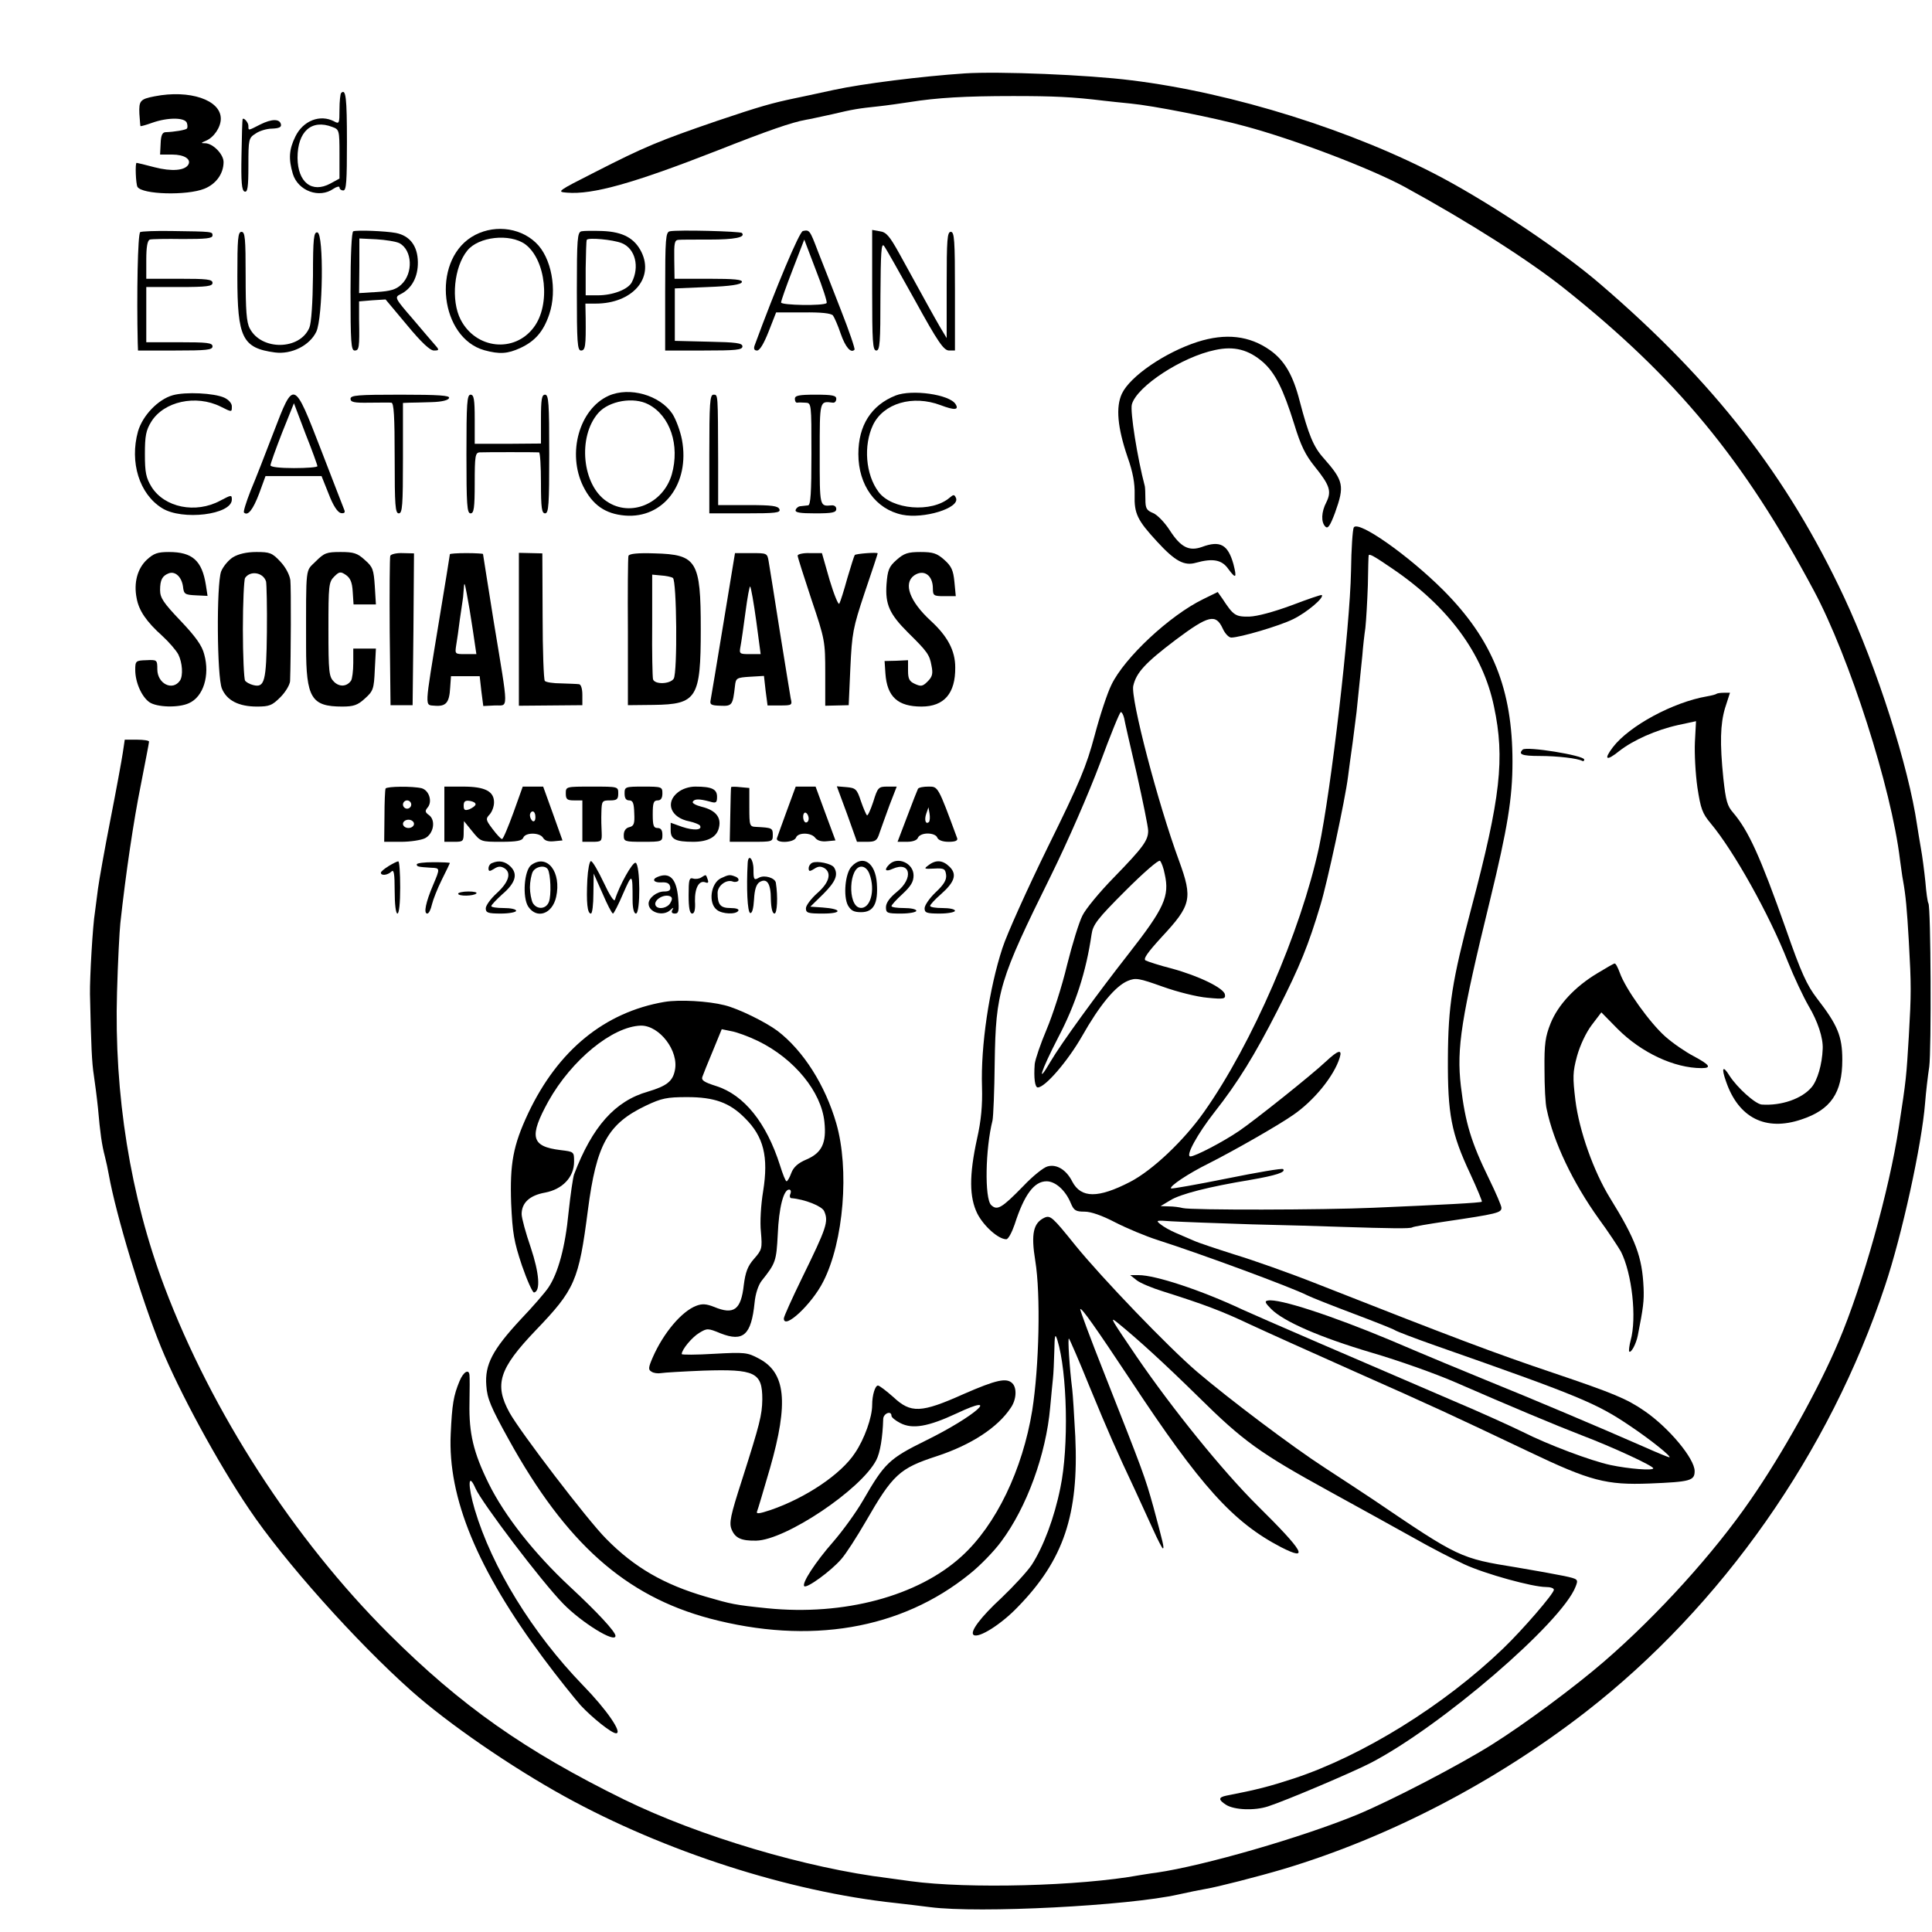 <?xml version="1.0" standalone="no"?>
<!DOCTYPE svg PUBLIC "-//W3C//DTD SVG 20010904//EN"
 "http://www.w3.org/TR/2001/REC-SVG-20010904/DTD/svg10.dtd">
<svg version="1.0" xmlns="http://www.w3.org/2000/svg"
 width="700pt" height="700pt" viewBox="0 0 700 700"
 preserveAspectRatio="xMidYMid meet">
<g transform="translate(0,700) scale(0.1,-0.1)"
fill="#000000" stroke="none">
<path d="M3495 6734 c-151 -10 -370 -37 -475 -60 -63 -14 -126 -27 -140 -30
-81 -17 -125 -29 -282 -82 -210 -72 -263 -94 -443 -186 -136 -69 -139 -71
-101 -74 93 -8 242 34 546 153 180 71 269 102 320 111 14 2 57 12 95 20 76 18
94 21 170 29 28 3 77 10 110 15 100 16 202 22 375 22 148 0 215 -3 330 -17 19
-2 62 -7 95 -10 84 -8 302 -51 415 -82 183 -49 457 -154 579 -220 234 -128
452 -267 581 -370 405 -323 648 -617 902 -1093 128 -239 281 -715 312 -975 4
-27 8 -61 11 -75 10 -56 14 -101 21 -220 9 -161 9 -188 0 -345 -9 -147 -9
-153 -36 -328 -35 -230 -131 -572 -218 -777 -71 -169 -204 -408 -320 -575
-132 -192 -337 -418 -529 -584 -105 -91 -288 -227 -406 -301 -119 -75 -367
-204 -490 -255 -199 -82 -555 -185 -727 -210 -25 -3 -52 -8 -60 -9 -218 -40
-624 -50 -830 -22 -14 2 -50 7 -80 11 -297 36 -687 152 -959 285 -360 177
-591 340 -852 600 -344 343 -642 804 -813 1257 -124 328 -183 699 -172 1068 3
110 9 223 12 250 20 183 48 371 74 500 16 83 30 153 30 158 0 4 -20 7 -44 7
l-44 0 -7 -47 c-4 -27 -24 -136 -45 -243 -21 -107 -41 -220 -45 -250 -4 -30
-9 -68 -11 -85 -8 -46 -19 -238 -18 -297 4 -189 7 -250 14 -294 4 -27 11 -80
15 -119 8 -92 14 -133 25 -175 5 -19 11 -48 14 -65 26 -146 119 -454 189 -625
66 -162 206 -420 319 -587 126 -188 388 -481 588 -659 135 -120 362 -276 556
-383 361 -199 813 -345 1199 -386 33 -4 89 -10 125 -15 177 -23 719 5 900 46
36 8 80 17 98 20 39 6 191 45 282 72 381 114 766 314 1095 569 494 384 884
940 1085 1545 61 182 133 510 145 662 3 39 10 98 15 131 8 60 6 577 -3 592 -3
4 -8 40 -11 78 -4 39 -11 93 -16 120 -5 28 -11 66 -14 85 -31 213 -145 570
-264 825 -206 440 -472 782 -882 1134 -139 120 -385 285 -575 387 -319 170
-758 308 -1126 353 -158 20 -479 33 -604 25z"/>
<path d="M1236 6663 c-3 -3 -6 -30 -6 -60 0 -50 -1 -53 -19 -43 -51 27 -113 3
-141 -55 -23 -47 -25 -81 -9 -135 19 -62 96 -90 147 -54 12 8 22 10 22 5 0 -6
6 -11 14 -11 11 0 13 34 13 175 0 163 -4 195 -21 178z m-32 -123 c25 -9 26
-12 26 -98 l0 -89 -33 -18 c-67 -36 -118 4 -119 93 0 96 51 141 126 112z"/>
<path d="M560 6651 c-52 -10 -57 -16 -55 -63 2 -24 3 -44 4 -45 1 -1 20 4 42
12 56 20 118 20 126 0 3 -9 3 -18 0 -21 -5 -5 -45 -12 -78 -13 -11 -1 -16 -12
-17 -41 l-2 -40 44 0 c44 0 70 -17 58 -37 -13 -21 -60 -25 -122 -9 -34 9 -63
16 -65 16 -6 0 -3 -76 3 -87 17 -28 179 -32 242 -7 43 17 70 55 70 97 0 28
-38 67 -66 68 -17 0 -17 1 2 9 29 12 54 49 54 80 0 68 -113 106 -240 81z"/>
<path d="M879 6568 c-1 -2 -3 -60 -4 -130 -2 -99 1 -128 11 -132 11 -4 14 15
14 94 0 96 1 100 26 116 14 10 41 18 60 18 24 1 34 5 32 15 -4 21 -33 21 -75
0 -45 -23 -43 -23 -43 -5 0 13 -18 32 -21 24z"/>
<path d="M508 6159 c-9 -6 -13 -226 -9 -401 l1 -28 135 0 c113 0 135 2 135 15
0 13 -20 15 -120 15 l-120 0 0 100 0 100 120 0 c100 0 120 3 120 15 0 13 -20
15 -120 15 l-120 0 0 69 c0 46 4 70 13 73 6 2 60 3 120 2 83 0 107 2 107 13 0
14 0 14 -148 16 -57 1 -109 -1 -114 -4z"/>
<path d="M1280 6162 c-6 -2 -10 -84 -10 -218 0 -184 2 -214 15 -214 16 0 18
10 16 112 l0 66 48 4 48 3 77 -92 c52 -63 84 -93 98 -93 19 0 20 2 6 18 -8 9
-45 52 -82 96 -66 76 -67 79 -45 90 41 20 64 63 63 117 -1 58 -29 95 -80 105
-38 7 -139 11 -154 6z m167 -43 c47 -25 51 -109 7 -150 -19 -18 -39 -24 -89
-27 l-64 -4 1 99 0 99 62 -3 c33 -2 71 -8 83 -14z"/>
<path d="M1708 6141 c-145 -92 -113 -365 47 -410 55 -15 84 -13 130 8 54 25
84 60 105 122 30 88 8 207 -49 260 -61 58 -160 66 -233 20z m195 -26 c75 -56
93 -219 31 -301 -70 -94 -210 -79 -265 28 -36 70 -24 191 24 250 41 51 154 63
210 23z"/>
<path d="M2107 6162 c-15 -3 -17 -26 -17 -218 0 -184 2 -214 15 -214 16 0 18
16 17 118 l-1 52 37 0 c132 0 213 91 166 187 -25 50 -67 73 -141 76 -33 1 -67
1 -76 -1z m146 -43 c49 -20 65 -86 36 -142 -14 -26 -69 -47 -123 -47 l-44 0 0
98 c1 53 2 100 4 103 5 9 95 1 127 -12z"/>
<path d="M2427 6162 c-15 -3 -17 -25 -17 -218 l0 -214 140 0 c116 0 140 2 140
15 0 12 -23 15 -122 17 l-123 3 0 95 0 95 119 5 c83 3 121 9 124 18 3 9 -26
12 -120 12 l-124 0 -1 70 c-1 59 1 70 15 71 9 1 60 1 113 1 90 0 132 8 117 24
-7 6 -231 12 -261 6z"/>
<path d="M2909 6163 c-13 -3 -97 -203 -175 -415 -4 -12 -1 -18 9 -18 10 0 25
26 42 69 l27 69 98 0 c65 1 101 -3 108 -11 5 -7 18 -36 28 -66 17 -49 37 -72
50 -58 3 2 -19 67 -49 143 -30 77 -67 172 -83 212 -30 79 -31 80 -55 75z m86
-261 c-11 -11 -165 -8 -165 2 0 6 19 60 42 119 l42 109 43 -113 c24 -61 41
-114 38 -117z"/>
<path d="M3160 5948 c0 -187 2 -218 15 -218 13 0 15 29 15 198 1 157 3 194 13
181 7 -9 57 -98 112 -197 83 -151 104 -181 123 -182 l22 0 0 215 c0 184 -2
215 -15 215 -13 0 -15 -28 -15 -192 l0 -193 -24 40 c-22 38 -47 83 -148 267
-35 63 -47 77 -70 80 l-28 5 0 -219z"/>
<path d="M860 5998 c0 -222 18 -259 136 -275 60 -8 126 25 150 75 24 51 28
355 4 360 -13 2 -16 -20 -16 -157 -1 -99 -6 -171 -13 -188 -34 -82 -174 -84
-216 -3 -12 22 -15 66 -15 190 0 136 -2 160 -15 160 -13 0 -15 -25 -15 -162z"/>
<path d="M4338 5761 c-117 -38 -243 -124 -273 -187 -23 -49 -16 -123 20 -229
20 -56 27 -97 26 -137 -2 -69 10 -93 81 -170 66 -72 99 -89 141 -77 61 17 94
11 117 -22 28 -38 32 -34 19 17 -20 71 -48 87 -115 62 -46 -16 -76 -1 -116 61
-18 28 -45 56 -60 62 -24 10 -28 17 -28 50 0 22 -1 42 -2 47 -27 102 -54 272
-47 297 18 65 181 172 302 197 69 15 121 1 173 -44 44 -39 73 -96 113 -224 24
-79 41 -113 75 -155 54 -67 61 -89 42 -128 -19 -36 -20 -73 -4 -89 9 -9 17 2
35 50 35 98 32 115 -42 199 -36 40 -54 84 -86 206 -24 94 -55 147 -107 184
-75 53 -161 63 -264 30z"/>
<path d="M626 5568 c-53 -15 -109 -73 -126 -131 -31 -112 5 -227 87 -278 73
-46 253 -24 253 31 0 18 -2 17 -42 -4 -89 -48 -202 -25 -249 50 -20 33 -24 52
-24 119 0 66 4 86 23 117 46 74 162 99 251 55 42 -21 41 -21 41 1 0 11 -12 24
-27 31 -37 17 -141 22 -187 9z"/>
<path d="M2205 5566 c-106 -48 -151 -208 -92 -328 34 -68 80 -100 152 -106
139 -11 235 116 206 274 -6 32 -22 75 -35 95 -45 67 -155 99 -231 65z m144
-31 c79 -41 115 -148 85 -254 -31 -106 -149 -156 -235 -98 -90 59 -107 235
-31 321 39 44 128 59 181 31z"/>
<path d="M3245 5567 c-88 -35 -135 -108 -135 -212 0 -113 63 -200 159 -220 78
-16 208 24 195 60 -6 14 -9 14 -23 2 -65 -56 -210 -44 -258 21 -47 63 -55 168
-20 242 38 79 144 110 245 72 50 -19 68 -18 54 4 -22 35 -158 54 -217 31z"/>
<path d="M991 5433 c-29 -76 -66 -171 -83 -211 -16 -41 -27 -76 -24 -79 14
-14 33 11 55 69 l23 63 102 0 101 0 26 -65 c16 -42 32 -66 44 -69 12 -2 16 2
13 10 -3 8 -41 105 -84 217 -100 258 -99 258 -173 65z m159 -122 c0 -4 -38 -7
-85 -7 -51 0 -85 4 -85 10 0 6 19 59 42 118 l43 107 42 -111 c24 -60 43 -113
43 -117z"/>
<path d="M1270 5555 c0 -12 13 -15 68 -14 37 0 73 1 80 0 9 -1 12 -48 12 -201
0 -171 2 -200 15 -200 13 0 15 29 15 200 l0 200 23 1 c12 0 49 1 81 2 37 1 61
7 63 15 4 9 -36 12 -176 12 -155 0 -181 -2 -181 -15z"/>
<path d="M1690 5355 c0 -184 2 -215 15 -215 12 0 15 19 15 110 0 98 2 110 18
111 20 1 204 1 215 0 4 -1 7 -50 7 -111 0 -91 3 -110 15 -110 13 0 15 31 15
215 0 184 -2 215 -15 215 -12 0 -15 -16 -15 -88 l0 -89 -120 -1 -120 0 0 89
c0 72 -3 89 -15 89 -13 0 -15 -31 -15 -215z"/>
<path d="M2570 5355 l0 -215 130 0 c111 0 129 2 124 15 -5 12 -27 15 -114 15
l-108 0 0 158 c-1 248 0 242 -17 242 -13 0 -15 -31 -15 -215z"/>
<path d="M2880 5555 c0 -8 3 -14 8 -14 4 1 17 1 30 0 22 -1 22 -1 22 -186 0
-141 -3 -185 -12 -186 -7 -1 -19 -2 -27 -3 -8 0 -16 -7 -18 -13 -4 -10 15 -13
71 -13 62 0 76 3 76 16 0 9 -8 14 -17 13 -44 -4 -43 -6 -43 186 0 197 -1 192
48 186 6 -1 12 5 12 14 0 12 -14 15 -75 15 -60 0 -75 -3 -75 -15z"/>
<path d="M4905 5089 c-4 -6 -9 -77 -10 -158 -4 -209 -72 -792 -116 -1001 -66
-305 -243 -713 -416 -958 -73 -104 -187 -212 -268 -254 -116 -60 -178 -60
-210 1 -21 42 -56 64 -89 55 -14 -3 -54 -35 -88 -71 -79 -81 -95 -90 -117 -69
-24 24 -21 203 5 306 3 14 7 108 8 210 4 258 16 298 204 678 62 126 136 296
177 405 38 103 72 187 76 187 4 0 9 -10 12 -22 2 -13 23 -104 46 -203 22 -99
41 -191 41 -205 0 -35 -18 -60 -125 -170 -51 -52 -102 -114 -113 -137 -12 -23
-37 -104 -56 -180 -18 -76 -52 -181 -74 -233 -22 -52 -41 -108 -43 -125 -4
-52 1 -85 11 -85 27 0 109 96 160 185 64 113 121 182 166 201 29 12 40 10 127
-21 53 -19 125 -37 162 -40 60 -6 66 -4 63 12 -4 23 -94 67 -193 94 -44 11
-86 25 -94 29 -10 5 5 27 58 85 107 115 113 139 63 276 -77 209 -176 588 -166
634 11 48 43 83 154 167 119 89 145 95 170 41 8 -18 22 -33 31 -33 31 0 175
42 225 67 49 24 113 78 103 87 -2 2 -51 -15 -109 -37 -65 -24 -124 -40 -153
-41 -51 -1 -58 4 -98 65 l-17 24 -53 -26 c-121 -59 -285 -212 -332 -310 -15
-30 -42 -112 -61 -184 -30 -112 -53 -168 -170 -405 -74 -151 -148 -315 -164
-365 -48 -146 -79 -355 -74 -503 2 -66 -3 -122 -18 -188 -29 -133 -28 -212 1
-271 23 -45 76 -93 105 -93 7 0 20 24 30 53 35 109 71 157 116 157 32 0 69
-33 88 -80 11 -26 18 -30 50 -30 23 0 63 -14 111 -39 41 -21 110 -50 154 -64
159 -51 484 -171 541 -200 16 -8 92 -38 169 -67 77 -29 145 -56 150 -60 6 -4
71 -29 145 -55 522 -183 584 -209 704 -290 75 -50 156 -115 144 -115 -3 0 -45
17 -94 39 -157 69 -415 178 -554 234 -74 30 -238 98 -364 152 -213 89 -403
151 -442 143 -13 -2 -11 -8 12 -31 45 -45 175 -102 364 -158 96 -28 231 -76
300 -106 202 -88 369 -158 460 -193 113 -43 260 -111 260 -120 0 -9 -89 -2
-155 12 -70 15 -225 73 -318 120 -43 21 -155 72 -250 112 -338 145 -713 307
-765 331 -151 71 -316 125 -376 125 l-31 0 24 -19 c13 -10 56 -28 95 -40 149
-47 215 -72 316 -120 58 -27 227 -103 375 -169 291 -129 353 -158 635 -292
222 -106 280 -121 437 -115 147 6 163 10 163 45 0 45 -93 157 -182 218 -64 44
-112 64 -328 137 -217 73 -362 128 -860 324 -96 38 -229 85 -295 105 -66 21
-133 43 -150 51 -16 7 -46 20 -65 28 -19 8 -44 22 -55 31 -19 15 -16 15 40 11
33 -2 164 -7 290 -11 127 -3 271 -7 320 -9 186 -6 254 -7 262 -2 4 3 58 12
118 21 190 28 205 32 205 50 0 7 -20 54 -45 105 -65 133 -86 203 -102 336 -16
138 1 245 106 675 63 259 81 368 81 500 0 263 -72 442 -250 621 -127 127 -309
255 -325 228z m138 -148 c204 -138 330 -308 370 -501 40 -188 24 -330 -82
-730 -70 -265 -84 -354 -85 -545 -1 -202 12 -271 81 -418 25 -54 44 -100 42
-101 -4 -4 -137 -11 -394 -22 -179 -8 -662 -9 -690 -1 -11 3 -33 6 -50 6 l-30
1 35 21 c37 23 139 49 290 74 93 16 130 28 119 39 -3 4 -95 -12 -204 -34 -109
-22 -200 -38 -202 -36 -8 7 62 54 137 91 89 45 249 136 305 175 76 52 149 142
169 208 10 32 -6 27 -50 -14 -53 -50 -259 -214 -315 -252 -59 -40 -159 -92
-176 -92 -19 0 25 81 87 160 85 108 146 207 229 370 82 161 112 237 155 380
25 82 90 384 100 465 3 22 10 78 17 125 6 47 12 96 14 110 4 38 15 149 21 205
2 28 7 73 11 100 3 28 7 97 9 155 1 58 2 106 3 108 3 6 18 -2 84 -47z m-823
-1108 c18 -80 -1 -123 -131 -289 -116 -148 -245 -326 -282 -389 -54 -93 -36
-36 27 86 63 120 101 237 121 374 5 35 21 56 122 157 66 66 121 114 126 109 5
-5 13 -26 17 -48z"/>
<path d="M532 4972 c-34 -32 -48 -83 -37 -139 8 -45 35 -85 93 -137 24 -22 50
-52 58 -67 15 -30 18 -77 6 -95 -27 -39 -82 -11 -82 41 0 34 -1 35 -40 33 -38
-1 -40 -3 -40 -35 0 -45 23 -97 51 -117 27 -19 106 -21 143 -4 53 23 77 101
56 177 -8 32 -31 64 -86 122 -62 65 -74 83 -74 111 0 37 8 52 32 61 23 8 46
-13 51 -48 3 -28 7 -30 47 -32 l42 -2 -6 39 c-14 89 -49 120 -134 120 -41 0
-55 -5 -80 -28z"/>
<path d="M844 4981 c-17 -11 -36 -34 -43 -52 -17 -49 -15 -381 3 -424 18 -43
61 -65 127 -65 45 0 55 4 85 34 19 19 34 45 35 58 3 85 4 338 1 366 -3 20 -17
47 -37 68 -29 31 -38 34 -86 34 -35 0 -65 -7 -85 -19z m120 -88 c2 -10 4 -93
3 -184 -2 -178 -8 -202 -50 -191 -12 3 -25 10 -29 16 -4 6 -8 90 -8 186 0 96
4 180 8 186 19 28 66 20 76 -13z"/>
<path d="M1144 4966 c-38 -38 -35 -9 -35 -309 0 -186 19 -217 131 -217 41 0
56 5 82 29 30 27 33 34 36 105 l4 76 -41 0 -41 0 0 -52 c0 -29 -4 -58 -8 -64
-15 -22 -42 -24 -62 -4 -18 18 -20 34 -20 190 0 159 1 171 21 191 18 18 23 19
42 6 16 -11 23 -26 25 -61 l3 -46 41 0 40 0 -4 66 c-4 60 -7 70 -36 95 -27 25
-41 29 -88 29 -50 0 -59 -3 -90 -34z"/>
<path d="M1414 4986 c-2 -6 -3 -130 -2 -276 l3 -265 40 0 40 0 3 275 2 275
-41 1 c-22 1 -43 -4 -45 -10z"/>
<path d="M1630 4992 c0 -3 -18 -113 -40 -246 -53 -323 -52 -299 -14 -303 40
-3 52 11 55 65 l3 42 52 0 52 0 6 -54 7 -54 42 2 c50 2 51 -31 -4 303 -21 133
-39 244 -39 246 0 1 -27 3 -60 3 -33 0 -60 -2 -60 -4z m83 -274 l13 -88 -39 0
c-39 0 -39 0 -34 33 3 17 9 59 13 92 5 33 9 63 10 68 1 4 3 22 4 40 2 30 3 29
11 -13 5 -25 15 -84 22 -132z"/>
<path d="M1880 4720 l0 -277 115 1 115 1 0 37 c0 23 -5 38 -12 39 -7 1 -36 2
-65 3 -28 0 -55 4 -59 9 -4 4 -8 110 -8 235 l-1 227 -42 1 -43 1 0 -277z"/>
<path d="M2277 4986 c-2 -6 -3 -130 -2 -276 l0 -265 93 1 c157 2 171 24 171
274 0 248 -14 271 -167 275 -61 2 -92 -1 -95 -9z m161 -80 c14 -9 17 -343 3
-365 -13 -20 -69 -22 -75 -2 -2 9 -4 98 -3 197 l0 182 32 -3 c17 -1 37 -5 43
-9z"/>
<path d="M2621 4741 c-23 -141 -44 -265 -46 -276 -4 -18 1 -21 35 -22 43 -2
45 2 53 72 3 28 6 30 54 33 l51 3 6 -54 7 -53 45 0 c43 0 45 1 39 25 -2 14
-21 125 -40 246 -19 121 -37 234 -40 251 -5 30 -6 30 -64 30 l-58 0 -42 -255z
m119 9 l16 -120 -39 0 c-38 0 -39 1 -34 28 3 15 11 71 18 124 7 54 15 96 17
93 3 -3 13 -59 22 -125z"/>
<path d="M2890 4987 c0 -6 23 -77 50 -159 49 -145 50 -152 50 -267 l0 -118 43
1 42 1 6 135 c6 126 9 144 52 273 26 76 47 140 47 142 0 5 -79 -1 -83 -6 -2
-2 -14 -40 -27 -84 -12 -44 -25 -85 -29 -92 -3 -7 -19 32 -35 85 l-28 98 -44
0 c-24 1 -44 -4 -44 -9z"/>
<path d="M3248 4971 c-27 -24 -32 -36 -36 -88 -5 -73 11 -108 77 -174 71 -70
79 -81 86 -121 6 -29 3 -40 -14 -57 -18 -18 -24 -19 -46 -9 -20 9 -25 18 -25
48 l0 38 -42 -2 -43 -1 3 -45 c6 -85 45 -120 131 -120 82 0 123 48 122 142 0
61 -28 113 -89 169 -76 70 -100 135 -60 164 35 24 68 1 68 -47 0 -26 3 -28 41
-28 l42 0 -5 52 c-4 42 -11 57 -37 80 -26 23 -40 28 -86 28 -46 0 -60 -5 -87
-29z"/>
<path d="M6219 4486 c-2 -2 -17 -6 -34 -9 -123 -21 -282 -107 -341 -184 -35
-46 -24 -52 23 -14 50 39 132 76 213 94 l65 14 -4 -75 c-2 -42 2 -116 9 -165
12 -78 18 -94 48 -130 83 -99 212 -329 280 -502 22 -55 56 -127 75 -160 33
-55 53 -116 51 -155 -2 -56 -19 -114 -40 -139 -35 -42 -110 -68 -181 -63 -23
2 -89 61 -117 105 -24 39 -30 28 -12 -22 45 -131 143 -181 273 -137 106 35
148 96 148 216 0 86 -17 126 -92 223 -36 47 -57 92 -112 250 -94 266 -136 357
-191 422 -22 25 -27 43 -36 125 -13 128 -11 196 6 254 l18 56 -22 0 c-13 0
-25 -2 -27 -4z"/>
<path d="M5517 4284 c-17 -17 -3 -23 61 -23 66 0 140 -9 155 -18 4 -2 7 0 7 5
0 15 -210 49 -223 36z"/>
<path d="M1397 4143 c-2 -5 -4 -50 -4 -100 l-1 -93 62 0 c33 0 72 6 86 13 31
16 40 65 14 84 -14 10 -15 15 -4 28 17 21 5 61 -22 69 -33 8 -126 7 -131 -1z
m93 -58 c0 -8 -7 -15 -15 -15 -8 0 -15 7 -15 15 0 8 7 15 15 15 8 0 15 -7 15
-15z m10 -70 c0 -8 -9 -15 -20 -15 -11 0 -20 7 -20 15 0 8 9 15 20 15 11 0 20
-7 20 -15z"/>
<path d="M1610 4050 l0 -100 35 0 c34 0 35 1 35 38 l1 37 30 -37 c31 -38 31
-38 105 -38 57 0 76 4 80 15 8 20 61 19 72 -1 6 -10 19 -14 39 -12 l31 3 -35
98 -35 97 -37 0 -37 0 -34 -95 c-19 -52 -37 -95 -41 -95 -4 0 -19 16 -34 36
-25 33 -26 37 -11 53 9 10 16 29 16 44 0 40 -33 57 -112 57 l-68 0 0 -100z
m113 35 c-1 -5 -11 -12 -22 -17 -17 -6 -21 -3 -21 13 0 15 5 20 23 17 12 -2
21 -7 20 -13z m217 -46 c0 -11 -4 -17 -10 -14 -5 3 -10 13 -10 21 0 8 5 14 10
14 6 0 10 -9 10 -21z"/>
<path d="M2050 4125 c0 -21 5 -25 30 -25 l30 0 0 -75 0 -75 36 0 c34 0 35 2
34 33 -1 17 -2 51 -1 75 1 40 3 42 31 42 25 0 30 4 30 25 0 25 0 25 -95 25
-95 0 -95 0 -95 -25z"/>
<path d="M2263 4125 c0 -17 5 -25 17 -25 13 0 17 -10 18 -46 2 -38 -1 -47 -18
-51 -13 -3 -20 -14 -20 -29 0 -23 3 -24 70 -24 68 0 70 1 70 25 0 17 -5 25
-18 25 -14 0 -17 9 -17 50 0 41 3 50 18 50 11 0 17 8 17 25 0 24 -2 25 -69 25
-66 0 -68 -1 -68 -25z"/>
<path d="M2456 4129 c-47 -37 -26 -92 42 -105 18 -4 35 -11 38 -15 10 -17 -22
-19 -64 -5 l-42 15 0 -28 c0 -32 18 -41 82 -41 54 0 86 18 93 52 9 37 -13 63
-63 75 -20 5 -35 13 -32 18 6 11 23 11 61 1 23 -7 27 -5 27 17 0 28 -19 37
-79 37 -22 0 -47 -8 -63 -21z"/>
<path d="M2649 4148 c-1 -2 -2 -47 -3 -100 l-2 -98 78 0 c77 0 78 0 78 25 0
25 -3 26 -60 29 -24 1 -25 3 -25 71 l0 70 -33 3 c-17 2 -32 2 -33 0z"/>
<path d="M2851 4063 c-18 -49 -34 -94 -36 -100 -6 -19 61 -17 69 2 7 20 56 19
70 -1 8 -10 23 -14 42 -12 l31 3 -36 97 -36 98 -36 0 -36 0 -32 -87z m79 -29
c0 -8 -4 -14 -10 -14 -5 0 -10 9 -10 21 0 11 5 17 10 14 6 -3 10 -13 10 -21z"/>
<path d="M3069 4051 l36 -101 36 0 c31 0 37 4 46 33 6 17 22 62 36 100 l26 67
-34 0 c-32 0 -35 -3 -51 -55 -10 -30 -20 -52 -23 -49 -3 3 -13 26 -22 52 -14
43 -19 47 -51 50 l-36 3 37 -100z"/>
<path d="M3326 4142 c-2 -4 -20 -49 -39 -100 l-35 -92 34 0 c22 0 37 6 40 15
4 9 19 15 35 15 17 0 32 -6 35 -15 4 -9 19 -15 41 -15 24 0 34 4 31 13 -70
190 -69 187 -104 187 -18 0 -35 -3 -38 -8z m40 -120 c-12 -11 -18 7 -10 30 l8
23 4 -23 c2 -13 1 -26 -2 -30z"/>
<path d="M2709 3873 c-5 -90 -1 -177 9 -181 7 -2 12 16 14 49 2 36 8 55 20 63
27 16 41 -5 41 -63 1 -33 6 -51 13 -51 10 0 13 61 5 112 -3 17 -41 29 -61 18
-18 -10 -20 -8 -20 30 0 38 -19 59 -21 23z"/>
<path d="M1408 3862 c-16 -10 -28 -20 -28 -24 0 -12 25 -9 38 4 9 9 12 -6 12
-70 0 -48 4 -82 10 -82 6 0 10 38 10 95 0 52 -3 95 -7 94 -5 0 -20 -8 -35 -17z"/>
<path d="M1510 3868 c0 -8 5 -9 52 -12 33 -1 33 -2 7 -63 -26 -61 -35 -103
-21 -103 6 0 13 15 17 33 4 17 20 58 36 90 16 32 29 59 29 60 0 2 -27 3 -60 3
-33 0 -60 -3 -60 -8z"/>
<path d="M1783 3873 c-7 -2 -13 -11 -13 -19 0 -12 4 -12 20 -2 15 10 25 10 38
2 26 -17 15 -51 -29 -91 -21 -19 -39 -44 -39 -54 0 -16 8 -19 55 -19 30 0 55
5 55 10 0 6 -20 10 -45 10 -25 0 -45 3 -45 7 0 4 18 23 40 43 48 41 57 73 30
100 -19 19 -42 24 -67 13z"/>
<path d="M1925 3866 c-26 -19 -33 -117 -11 -151 31 -46 87 -27 101 35 20 90
-32 158 -90 116z m60 -16 c10 -17 13 -93 4 -117 -10 -28 -44 -30 -59 -4 -5 11
-10 36 -10 56 0 20 5 45 10 56 11 20 45 26 55 9z"/>
<path d="M2128 3813 c-4 -83 0 -123 13 -123 5 0 9 33 9 73 l1 72 32 -72 c17
-40 34 -73 38 -73 3 0 20 33 37 73 33 75 34 74 34 -25 0 -29 5 -48 12 -48 17
0 16 178 -1 184 -11 4 -59 -82 -75 -134 -3 -9 -20 18 -41 63 -20 42 -40 77
-46 77 -5 0 -11 -30 -13 -67z"/>
<path d="M2943 3874 c-7 -3 -13 -12 -13 -20 0 -12 4 -12 20 -2 15 10 24 10 38
2 26 -18 16 -53 -28 -91 -22 -20 -40 -44 -40 -54 0 -17 8 -19 62 -19 71 0 70
17 -2 22 l-44 3 47 46 c45 45 55 70 39 96 -9 14 -61 25 -79 17z"/>
<path d="M3085 3860 c-23 -25 -30 -107 -13 -140 11 -19 21 -25 48 -25 45 0 62
31 57 104 -5 76 -51 106 -92 61z m65 -26 c23 -60 3 -130 -35 -123 -45 9 -39
149 6 149 12 0 23 -10 29 -26z"/>
<path d="M3222 3868 c-20 -20 -14 -28 12 -16 65 29 77 -34 16 -83 -26 -21 -40
-40 -40 -56 0 -21 4 -23 55 -23 30 0 55 5 55 10 0 6 -20 10 -45 10 -25 0 -45
3 -45 7 0 4 18 24 40 44 30 28 40 44 40 67 0 45 -58 70 -88 40z"/>
<path d="M3364 3865 c-18 -13 -16 -14 21 -12 36 2 40 -1 43 -23 2 -18 -8 -35
-38 -63 -22 -21 -40 -47 -40 -58 0 -16 7 -19 55 -19 30 0 55 5 55 10 0 6 -20
10 -45 10 -25 0 -45 3 -45 8 0 4 17 23 39 42 50 44 59 72 32 99 -25 25 -50 27
-77 6z"/>
<path d="M2383 3823 c-23 -9 -14 -22 14 -20 19 1 28 -3 31 -15 3 -13 -3 -18
-22 -18 -26 0 -56 -23 -56 -44 0 -32 53 -48 79 -23 11 10 13 10 7 0 -5 -8 -1
-13 9 -13 14 0 16 9 12 57 -6 69 -30 94 -74 76z m46 -94 c-10 -19 -43 -26 -53
-11 -11 18 26 44 51 35 9 -4 10 -10 2 -24z"/>
<path d="M2541 3821 c-7 -5 -21 -7 -30 -4 -14 4 -16 -5 -16 -61 0 -46 4 -66
13 -66 8 0 12 15 10 45 -1 48 15 77 38 68 10 -4 12 0 8 11 -7 19 -5 18 -23 7z"/>
<path d="M2612 3818 c-37 -18 -47 -91 -14 -115 19 -15 68 -17 77 -3 4 6 -8 10
-28 10 -37 0 -47 12 -47 55 0 26 32 50 55 41 8 -3 17 -1 20 3 3 5 -2 12 -11
15 -20 8 -24 7 -52 -6z"/>
<path d="M1660 3762 c0 -10 57 -9 66 1 4 4 -9 7 -29 7 -20 0 -37 -4 -37 -8z"/>
<path d="M5788 3474 c-82 -49 -143 -115 -170 -182 -19 -48 -23 -74 -22 -167 0
-60 3 -125 8 -144 25 -120 95 -266 188 -396 36 -49 72 -104 81 -120 40 -79 58
-240 35 -322 -5 -19 -7 -37 -5 -40 7 -6 25 28 31 58 20 101 23 126 21 173 -5
112 -28 174 -122 326 -59 96 -111 242 -125 353 -10 84 -10 102 6 161 11 39 32
84 53 112 l35 46 59 -60 c86 -86 205 -142 304 -142 38 0 30 12 -28 43 -29 15
-76 47 -104 72 -55 49 -143 171 -164 230 -7 19 -15 35 -19 34 -3 0 -31 -16
-62 -35z"/>
<path d="M2408 3370 c-217 -37 -386 -175 -494 -403 -55 -117 -67 -183 -62
-327 5 -108 10 -138 39 -225 19 -55 39 -99 44 -98 24 5 19 70 -12 163 -18 52
-33 107 -33 121 0 41 29 68 85 78 63 12 105 56 105 112 0 36 0 36 -49 42 -107
13 -115 48 -44 177 84 150 232 271 335 274 67 1 139 -92 123 -163 -8 -39 -30
-56 -97 -76 -120 -34 -202 -127 -268 -300 -4 -11 -13 -73 -20 -138 -12 -126
-38 -220 -73 -272 -12 -18 -57 -70 -101 -116 -101 -109 -130 -163 -124 -239 3
-47 16 -78 82 -197 207 -374 421 -565 727 -647 362 -96 694 -40 942 161 38 30
89 83 114 117 93 124 163 316 178 487 4 41 8 88 10 104 2 17 4 62 5 100 1 59
3 65 11 40 36 -117 42 -387 11 -535 -22 -110 -62 -215 -104 -280 -17 -25 -66
-78 -109 -119 -77 -71 -117 -125 -101 -135 19 -12 100 39 160 102 166 170 221
335 208 617 -4 77 -9 154 -11 170 -10 80 -17 189 -12 185 3 -3 37 -81 75 -175
69 -167 94 -224 165 -375 19 -41 48 -105 65 -142 17 -38 33 -68 35 -68 6 0 2
16 -34 150 -31 111 -36 124 -178 484 -50 126 -89 231 -87 233 5 5 54 -64 182
-257 254 -385 371 -515 546 -606 104 -53 82 -15 -86 151 -126 125 -308 350
-438 540 -93 137 -98 145 -72 125 78 -63 178 -155 296 -271 162 -160 221 -203
474 -342 104 -57 241 -133 304 -168 63 -36 147 -79 186 -97 76 -35 247 -82
295 -82 16 0 29 -4 29 -10 0 -14 -114 -146 -184 -213 -215 -207 -510 -389
-759 -471 -89 -29 -131 -40 -244 -62 -29 -6 -29 -15 -1 -33 30 -19 103 -22
152 -6 65 21 305 123 371 157 254 131 695 510 744 640 10 26 9 27 -42 38 -29
6 -106 20 -172 31 -205 33 -209 35 -520 246 -33 22 -112 74 -175 115 -116 75
-347 249 -463 348 -105 90 -344 339 -440 457 -83 103 -91 111 -113 101 -40
-19 -49 -58 -33 -156 20 -122 14 -383 -11 -542 -35 -215 -131 -415 -255 -528
-158 -145 -427 -217 -705 -189 -118 12 -130 15 -223 42 -151 44 -259 106 -361
210 -67 67 -312 388 -350 457 -56 102 -38 159 95 298 142 148 156 179 189 435
31 239 72 313 210 379 57 27 76 31 150 31 98 0 154 -20 209 -76 68 -67 86
-140 66 -265 -8 -48 -12 -112 -8 -148 5 -59 4 -64 -25 -97 -23 -26 -31 -48
-37 -94 -10 -91 -36 -110 -108 -80 -28 11 -43 12 -64 4 -53 -20 -119 -98 -158
-187 -16 -37 -17 -45 -4 -52 7 -5 23 -7 34 -5 11 2 80 6 153 9 188 6 214 -6
214 -104 -1 -58 -9 -89 -73 -290 -43 -133 -48 -158 -38 -182 13 -31 35 -41 89
-40 106 2 380 185 435 292 14 27 23 82 25 148 0 21 30 33 30 12 0 -5 14 -17
32 -26 44 -23 101 -13 204 35 168 79 66 -11 -111 -98 -134 -66 -150 -82 -228
-217 -26 -45 -75 -112 -108 -150 -65 -74 -115 -151 -105 -161 9 -9 97 55 134
98 17 19 56 80 88 135 99 172 123 194 258 238 125 41 221 104 268 175 21 30
23 72 6 89 -21 21 -58 13 -177 -39 -154 -69 -191 -70 -254 -11 -26 23 -51 42
-56 42 -10 0 -21 -34 -21 -71 0 -44 -28 -123 -62 -173 -50 -77 -178 -163 -306
-207 -42 -14 -53 -15 -49 -5 3 7 24 78 47 157 68 238 57 346 -41 397 -41 22
-51 23 -161 17 -65 -4 -118 -4 -118 -1 0 16 37 61 64 77 28 17 31 17 77 -2 82
-32 111 -6 123 111 3 33 14 65 26 80 50 63 53 70 58 168 4 96 21 162 41 162 6
0 8 -7 5 -15 -4 -8 -2 -15 2 -16 50 -4 112 -29 120 -47 17 -38 9 -60 -80 -242
-36 -74 -66 -140 -66 -147 0 -43 102 52 143 134 74 145 95 407 47 573 -40 138
-119 263 -213 335 -43 32 -142 81 -192 93 -59 15 -163 21 -217 12z m339 -142
c131 -64 229 -184 240 -293 8 -76 -9 -112 -65 -136 -31 -13 -47 -28 -55 -49
-6 -17 -14 -30 -17 -30 -4 0 -14 26 -24 58 -49 154 -130 255 -231 287 -44 14
-55 21 -50 34 3 9 20 51 38 94 l32 78 34 -7 c19 -3 63 -19 98 -36z"/>
<path d="M1665 1996 c-22 -53 -27 -84 -32 -191 -11 -232 97 -492 335 -812 52
-70 114 -147 136 -172 42 -45 112 -101 128 -101 25 0 -34 86 -120 174 -183
189 -330 428 -392 637 -26 88 -24 138 3 76 23 -52 238 -336 317 -417 67 -69
190 -145 190 -117 0 15 -66 86 -165 178 -129 120 -237 257 -295 375 -55 112
-71 181 -69 289 1 50 1 96 0 103 -2 23 -22 12 -36 -22z"/>
</g>
</svg>

